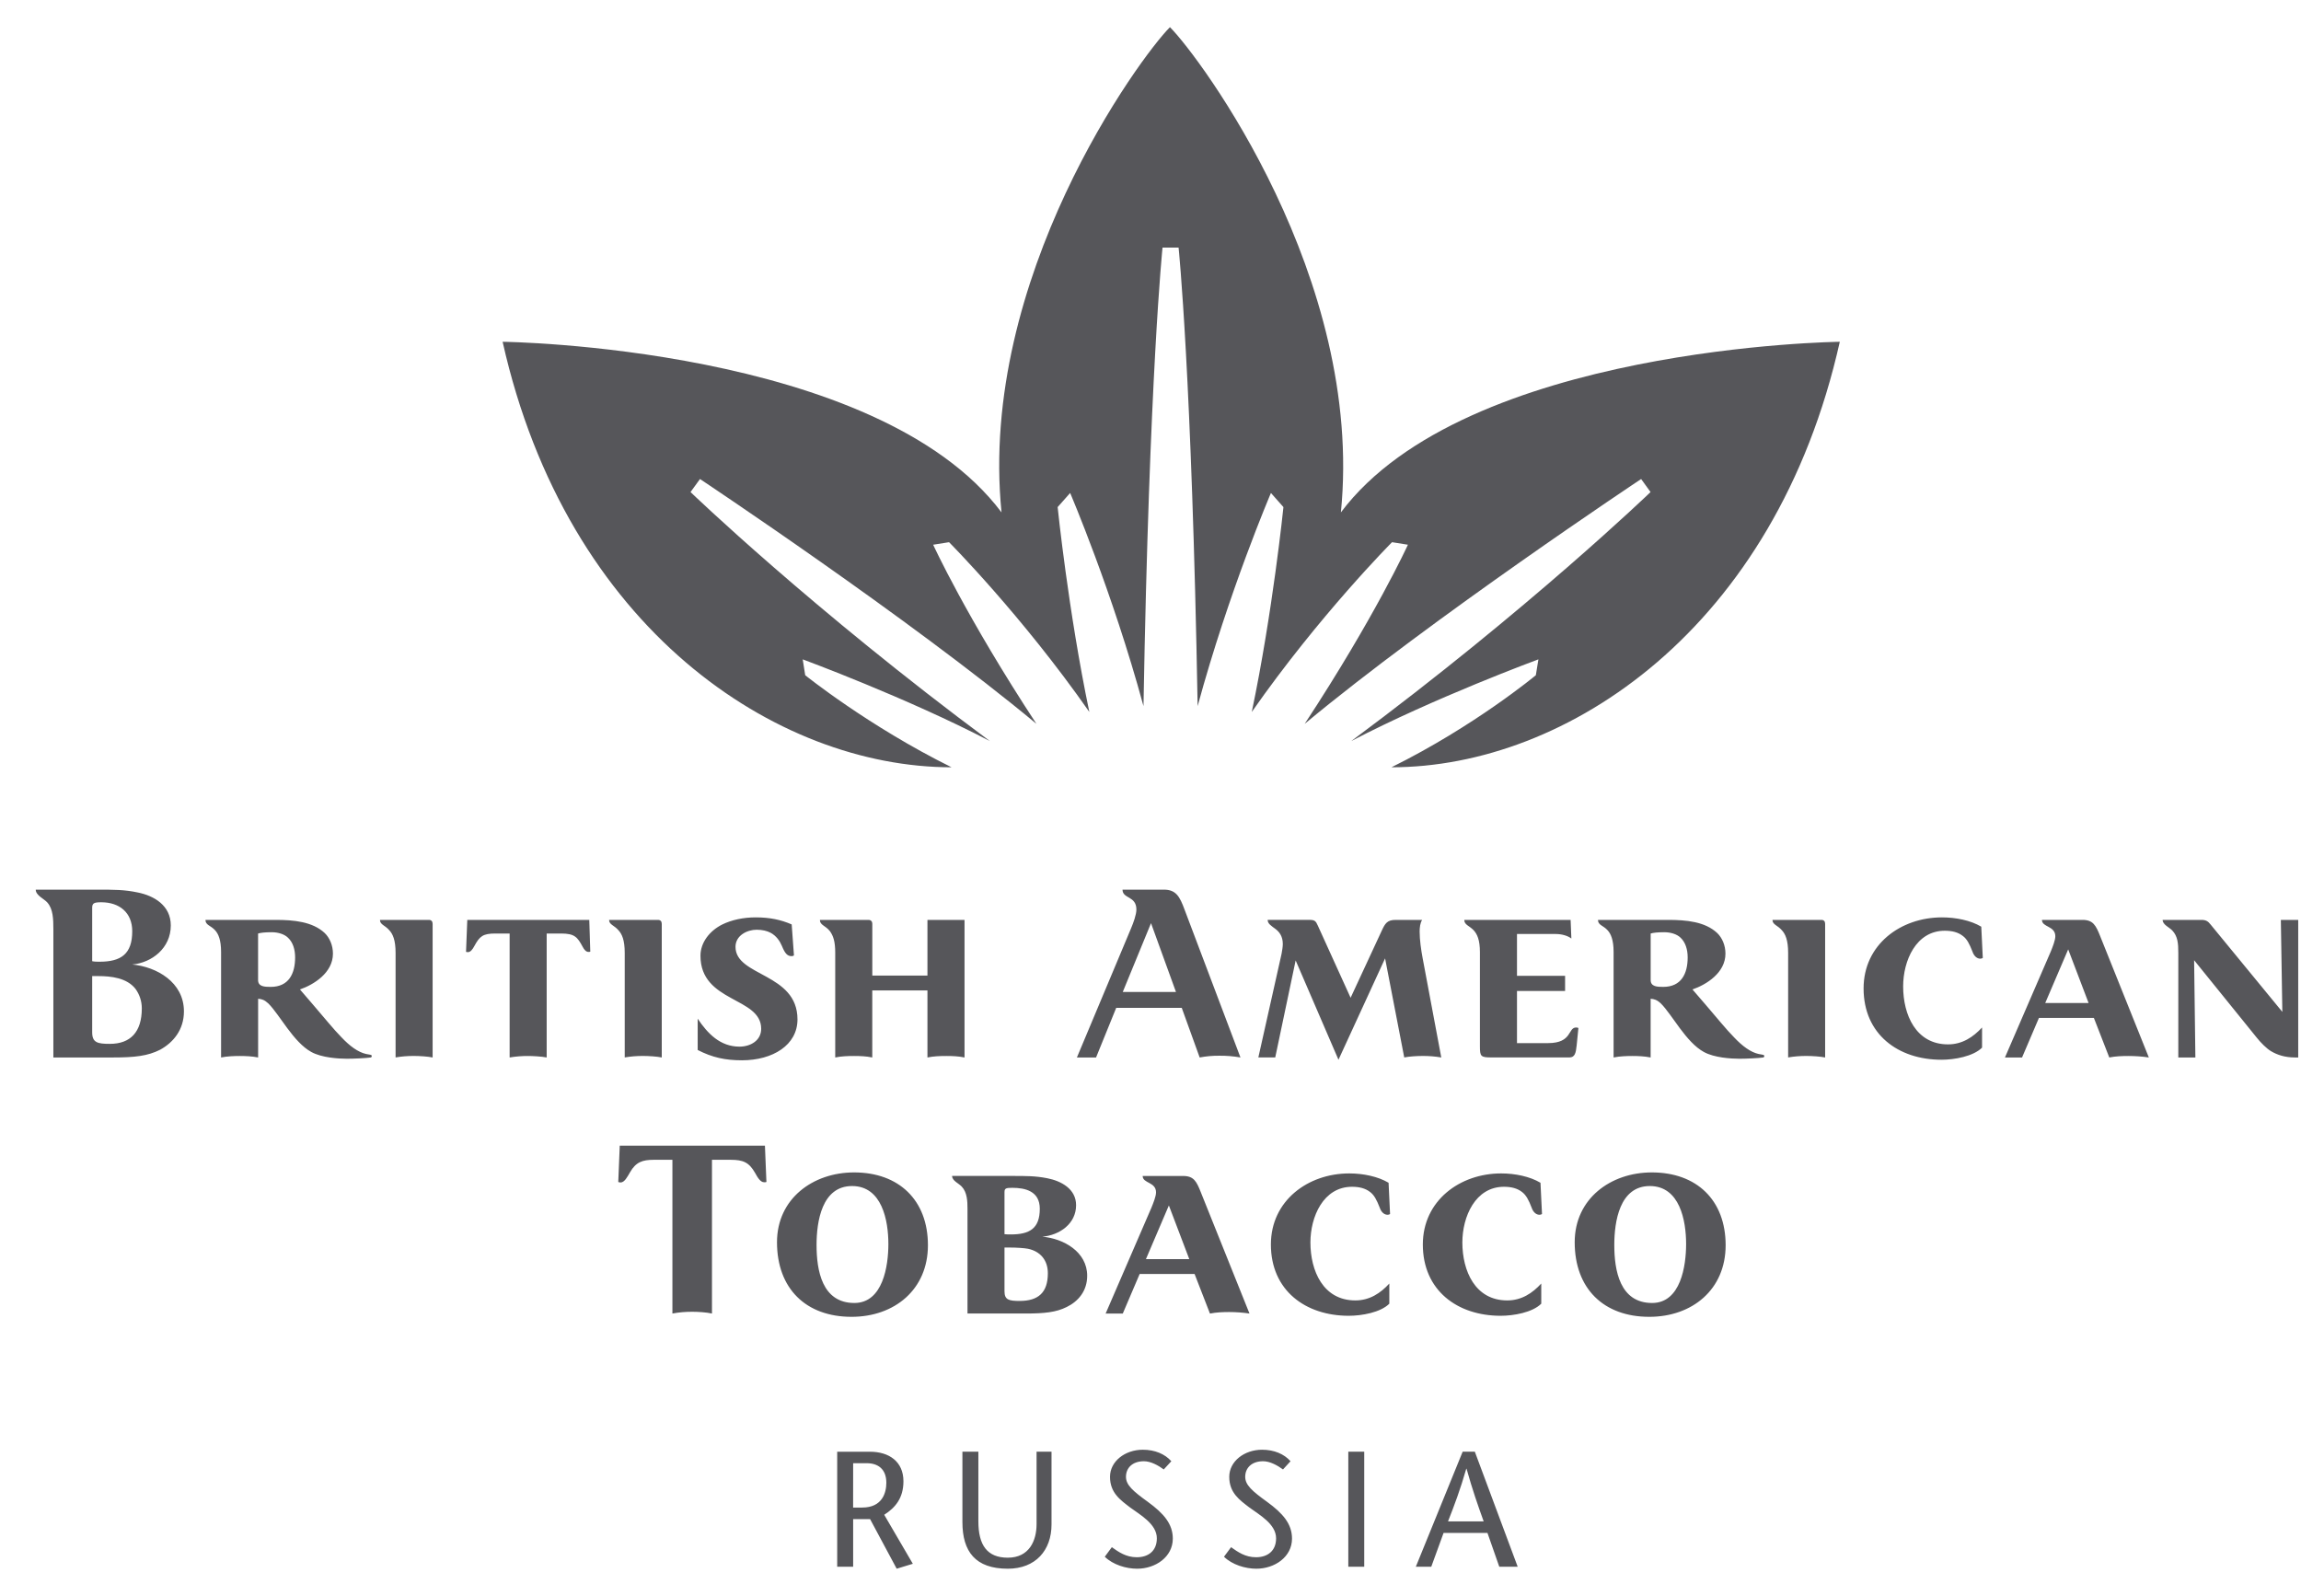 <svg xmlns="http://www.w3.org/2000/svg" width="62" height="43" viewBox="0 0 62 43" fill="none"><path fill-rule="evenodd" clip-rule="evenodd" d="M22.988 39.425H23.355C23.644 39.425 23.882 39.571 23.882 39.952C23.882 40.213 23.78 40.62 23.231 40.62H22.987L22.988 39.425ZM22.558 42.214H22.988V40.931H23.444L24.161 42.268L24.596 42.135L23.825 40.815C24.121 40.625 24.343 40.368 24.343 39.912C24.343 39.376 23.949 39.116 23.443 39.116H22.558L22.558 42.214ZM25.932 39.115V41.01C25.932 41.807 26.282 42.268 27.155 42.268C27.903 42.268 28.333 41.772 28.333 41.077V39.115H27.93V41.068C27.93 41.511 27.734 41.971 27.155 41.971C26.601 41.971 26.362 41.635 26.362 40.993V39.115H25.932ZM31.561 39.372C31.388 39.177 31.118 39.062 30.794 39.062C30.311 39.062 29.909 39.376 29.909 39.792C29.909 40.23 30.197 40.421 30.454 40.62C30.706 40.807 31.171 41.06 31.171 41.448C31.171 41.794 30.936 41.959 30.631 41.959C30.339 41.959 30.14 41.816 29.958 41.688L29.768 41.945C29.99 42.162 30.343 42.268 30.64 42.268C31.137 42.268 31.601 41.949 31.601 41.457C31.601 41.059 31.353 40.776 30.928 40.466C30.53 40.178 30.339 40.014 30.339 39.792C30.339 39.554 30.512 39.372 30.822 39.372C31.007 39.372 31.207 39.483 31.357 39.593L31.561 39.372ZM34.773 39.372C34.601 39.177 34.331 39.062 34.007 39.062C33.525 39.062 33.122 39.376 33.122 39.792C33.122 40.23 33.409 40.421 33.666 40.62C33.918 40.807 34.384 41.06 34.384 41.448C34.384 41.794 34.149 41.959 33.843 41.959C33.552 41.959 33.352 41.816 33.171 41.688L32.98 41.945C33.202 42.162 33.556 42.268 33.852 42.268C34.348 42.268 34.813 41.949 34.813 41.457C34.813 41.059 34.566 40.776 34.141 40.466C33.742 40.178 33.552 40.014 33.552 39.792C33.552 39.554 33.724 39.372 34.034 39.372C34.219 39.372 34.419 39.483 34.57 39.593L34.773 39.372ZM36.759 42.214V39.115H36.33V42.214H36.759ZM39.411 39.115L38.149 42.215H38.565L38.897 41.303H40.079L40.398 42.215H40.894L39.739 39.115H39.411ZM39.017 40.992C39.186 40.563 39.348 40.133 39.508 39.575H39.516C39.672 40.133 39.822 40.563 39.977 40.992H39.017Z" fill="#56565A"></path><path fill-rule="evenodd" clip-rule="evenodd" d="M37.492 20.674C42.208 20.674 47.84 16.945 49.573 9.209C49.573 9.209 39.495 9.324 36.13 13.806C36.763 7.494 32.335 1.544 31.524 0.732C30.711 1.544 26.354 7.494 26.986 13.806C23.622 9.324 13.543 9.209 13.543 9.209C15.277 16.945 20.925 20.674 25.64 20.674C23.399 19.565 21.696 18.193 21.696 18.193L21.629 17.766C21.629 17.766 24.425 18.796 26.671 19.967C21.891 16.422 18.606 13.258 18.606 13.258L18.861 12.907C18.861 12.907 24.489 16.646 27.926 19.503C26.029 16.614 25.144 14.677 25.144 14.677L25.572 14.609C25.572 14.609 27.536 16.582 29.352 19.183C28.787 16.486 28.498 13.663 28.498 13.663L28.835 13.283C28.835 13.283 29.973 15.94 30.811 19.026C30.968 10.103 31.324 6.672 31.324 6.672H31.757C31.757 6.672 32.113 10.103 32.27 19.026C33.108 15.94 34.245 13.283 34.245 13.283L34.582 13.663C34.582 13.663 34.294 16.486 33.729 19.183C35.544 16.582 37.508 14.609 37.508 14.609L37.936 14.677C37.936 14.677 37.052 16.614 35.155 19.503C38.591 16.646 44.22 12.907 44.22 12.907L44.474 13.258C44.474 13.258 41.189 16.421 36.41 19.967C38.656 18.795 41.452 17.766 41.452 17.766L41.383 18.193C41.384 18.193 39.734 19.565 37.492 20.674Z" fill="#56565A"></path><path fill-rule="evenodd" clip-rule="evenodd" d="M20.651 31.848L20.611 30.87H16.699L16.659 31.848C16.678 31.856 16.699 31.86 16.72 31.861C16.828 31.861 16.903 31.712 16.978 31.583C17.134 31.312 17.31 31.25 17.616 31.25H18.118V35.392C18.297 35.359 18.479 35.343 18.661 35.345C18.804 35.345 19.028 35.358 19.184 35.392V31.25H19.687C20.026 31.25 20.183 31.319 20.346 31.604C20.413 31.726 20.488 31.855 20.59 31.855C20.611 31.855 20.63 31.855 20.651 31.848ZM23.937 33.519C23.937 34.102 23.794 35.108 23.02 35.108C22.151 35.108 22.002 34.232 22.002 33.546C22.002 32.914 22.144 31.957 22.959 31.957C23.767 31.957 23.937 32.887 23.937 33.519ZM25.003 33.552C25.003 32.337 24.221 31.59 23.013 31.59C21.906 31.59 20.936 32.296 20.936 33.471C20.936 34.72 21.716 35.481 22.945 35.481C24.1 35.481 25.003 34.748 25.003 33.552ZM28.234 34.307C28.234 34.829 27.976 35.053 27.474 35.053C27.189 35.053 27.066 35.026 27.066 34.795V33.614H27.202C27.386 33.614 27.602 33.628 27.698 33.647C28.024 33.715 28.234 33.946 28.234 34.307ZM28.017 32.569C28.017 33.105 27.739 33.261 27.236 33.261C27.175 33.261 27.121 33.261 27.066 33.254V32.12C27.066 32.018 27.107 32.005 27.277 32.005C27.623 32.005 28.017 32.093 28.017 32.569ZM29.294 34.374C29.294 33.729 28.655 33.37 28.085 33.322C28.547 33.281 28.995 32.976 28.995 32.473C28.995 32.038 28.601 31.821 28.214 31.746C27.901 31.685 27.657 31.685 27.263 31.685H25.654C25.654 31.814 25.83 31.882 25.913 31.971C26.061 32.127 26.069 32.364 26.069 32.575V35.392H27.629C28.146 35.392 28.458 35.358 28.743 35.216C29.05 35.066 29.294 34.788 29.294 34.374ZM32.045 33.926H30.877L31.495 32.48L32.045 33.926ZM33.667 35.392L32.357 32.127C32.242 31.835 32.167 31.686 31.882 31.686H30.789C30.789 31.89 31.149 31.842 31.149 32.127C31.149 32.236 31.074 32.419 31.027 32.535L29.791 35.393H30.253L30.708 34.327H32.188L32.602 35.393C32.772 35.359 32.956 35.352 33.119 35.352C33.301 35.352 33.484 35.366 33.667 35.392ZM37.455 32.711L37.415 31.869C37.13 31.699 36.729 31.617 36.356 31.617C35.242 31.617 34.244 32.351 34.244 33.532C34.244 34.768 35.174 35.453 36.342 35.453C36.688 35.453 37.198 35.365 37.435 35.127V34.584C37.198 34.843 36.906 35.039 36.519 35.039C35.65 35.039 35.309 34.238 35.309 33.478C35.309 32.785 35.656 31.977 36.43 31.977C36.627 31.977 36.79 32.018 36.919 32.119C37.028 32.202 37.095 32.33 37.177 32.541C37.218 32.663 37.299 32.731 37.388 32.731C37.415 32.731 37.435 32.724 37.455 32.711ZM41.549 32.711L41.508 31.869C41.223 31.699 40.822 31.617 40.449 31.617C39.335 31.617 38.338 32.351 38.338 33.532C38.338 34.768 39.267 35.453 40.435 35.453C40.782 35.453 41.291 35.365 41.529 35.127V34.584C41.291 34.843 40.999 35.039 40.612 35.039C39.743 35.039 39.403 34.238 39.403 33.478C39.403 32.785 39.75 31.977 40.524 31.977C40.721 31.977 40.884 32.018 41.013 32.119C41.121 32.202 41.19 32.33 41.27 32.541C41.312 32.663 41.393 32.731 41.481 32.731C41.508 32.731 41.528 32.724 41.549 32.711ZM45.432 33.519C45.432 34.102 45.289 35.108 44.516 35.108C43.646 35.108 43.497 34.232 43.497 33.546C43.497 32.914 43.639 31.957 44.454 31.957C45.262 31.957 45.432 32.887 45.432 33.519ZM46.497 33.552C46.497 32.337 45.717 31.59 44.508 31.59C43.401 31.59 42.43 32.296 42.43 33.471C42.43 34.72 43.211 35.481 44.44 35.481C45.595 35.481 46.497 34.748 46.497 33.552ZM3.821 27.169C3.821 27.807 3.516 28.126 2.959 28.126C2.626 28.126 2.484 28.092 2.484 27.814V26.3H2.647C2.993 26.3 3.421 26.348 3.652 26.646C3.762 26.798 3.821 26.981 3.821 27.169ZM3.563 25.091C3.563 25.703 3.265 25.913 2.681 25.913C2.613 25.913 2.552 25.913 2.484 25.899V24.459C2.484 24.337 2.532 24.311 2.728 24.311C3.217 24.311 3.563 24.588 3.563 25.091ZM4.956 27.251C4.956 26.462 4.216 26.049 3.563 25.988C4.093 25.94 4.602 25.546 4.602 24.935C4.602 24.399 4.154 24.134 3.706 24.046C3.353 23.971 3.068 23.971 2.62 23.971H0.963C0.963 24.127 1.187 24.216 1.275 24.317C1.431 24.494 1.438 24.759 1.438 25.051V28.493H3.041C3.631 28.493 3.984 28.453 4.317 28.283C4.663 28.092 4.956 27.753 4.956 27.251ZM7.952 25.797C7.952 26.231 7.783 26.591 7.294 26.591C7.131 26.591 6.954 26.585 6.954 26.408V25.153C7.022 25.132 7.138 25.118 7.321 25.118C7.497 25.118 7.667 25.172 7.762 25.268C7.892 25.39 7.952 25.58 7.952 25.797ZM10.017 28.453C10.017 28.432 10.003 28.425 9.976 28.419C9.936 28.411 9.902 28.405 9.861 28.398C9.651 28.351 9.426 28.188 9.202 27.95C8.992 27.739 8.727 27.407 8.421 27.054L8.082 26.66C8.455 26.531 8.971 26.212 8.971 25.695C8.971 25.472 8.883 25.268 8.748 25.139C8.421 24.833 7.913 24.786 7.43 24.786H5.536C5.536 24.929 5.679 24.935 5.794 25.064C5.882 25.158 5.957 25.322 5.957 25.648V28.493C6.12 28.459 6.317 28.453 6.466 28.453C6.602 28.453 6.792 28.459 6.955 28.493V26.911C7.05 26.918 7.124 26.938 7.233 27.04C7.539 27.346 7.905 28.079 8.387 28.344C8.666 28.5 9.127 28.527 9.345 28.527C9.514 28.527 9.861 28.513 9.99 28.493C10.01 28.486 10.017 28.473 10.017 28.453ZM11.657 28.493V24.894C11.657 24.826 11.623 24.786 11.556 24.786H10.238C10.238 24.915 10.374 24.929 10.489 25.064C10.584 25.166 10.659 25.328 10.659 25.675V28.492C10.823 28.464 10.989 28.451 11.155 28.452C11.311 28.453 11.521 28.465 11.657 28.493ZM15.905 25.642L15.878 24.786H12.591L12.557 25.648C12.571 25.648 12.591 25.655 12.605 25.655C12.679 25.655 12.733 25.58 12.781 25.491C12.924 25.227 13.012 25.153 13.345 25.153H13.732V28.493C13.898 28.465 14.066 28.452 14.234 28.453C14.35 28.453 14.594 28.465 14.73 28.493V25.153H15.117C15.484 25.153 15.558 25.248 15.701 25.513C15.742 25.594 15.796 25.649 15.857 25.649C15.878 25.648 15.891 25.648 15.905 25.642ZM17.831 28.493V24.894C17.831 24.826 17.797 24.786 17.729 24.786H16.412C16.412 24.915 16.548 24.929 16.663 25.064C16.759 25.166 16.833 25.328 16.833 25.675V28.492C16.997 28.464 17.163 28.451 17.329 28.452C17.485 28.453 17.695 28.465 17.831 28.493ZM21.488 27.467C21.488 26.212 19.818 26.314 19.818 25.512C19.818 25.206 20.13 25.051 20.388 25.051C20.544 25.051 20.673 25.085 20.762 25.132C20.918 25.214 21.013 25.357 21.067 25.485C21.148 25.682 21.209 25.763 21.332 25.763C21.354 25.763 21.375 25.756 21.393 25.743L21.332 24.908C21.034 24.779 20.735 24.718 20.361 24.718C20.029 24.718 19.715 24.786 19.465 24.908C19.119 25.079 18.874 25.398 18.874 25.751C18.874 27.02 20.51 26.857 20.51 27.72C20.51 28.039 20.218 28.201 19.926 28.201C19.41 28.201 19.071 27.855 18.799 27.448V28.291C19.194 28.494 19.54 28.569 19.994 28.569C20.822 28.568 21.488 28.16 21.488 27.467ZM25.989 28.493V24.786H24.99V26.286H23.504V24.887C23.504 24.833 23.47 24.786 23.402 24.786H22.092C22.092 24.929 22.241 24.935 22.363 25.091C22.451 25.214 22.505 25.364 22.505 25.669V28.493C22.668 28.459 22.844 28.453 23.014 28.453C23.177 28.453 23.34 28.459 23.503 28.493V26.687H24.99V28.493C25.153 28.459 25.329 28.453 25.499 28.453C25.663 28.453 25.826 28.459 25.989 28.493ZM31.686 26.727H30.253L31.014 24.874L31.686 26.727ZM33.424 28.493L31.917 24.507C31.787 24.154 31.686 23.971 31.36 23.971H30.246C30.246 24.222 30.62 24.134 30.62 24.507C30.62 24.644 30.538 24.867 30.477 25.011L29.017 28.493H29.533L30.076 27.156H31.842L32.325 28.493C32.499 28.46 32.676 28.444 32.853 28.446C33.044 28.444 33.235 28.459 33.424 28.493ZM38.835 28.493L38.333 25.818C38.292 25.601 38.252 25.328 38.252 25.099C38.252 24.997 38.265 24.867 38.32 24.786H37.606C37.376 24.786 37.321 24.881 37.227 25.085L36.392 26.884L35.509 24.941C35.454 24.813 35.421 24.785 35.279 24.785H34.157C34.157 24.893 34.259 24.948 34.376 25.037C34.47 25.111 34.565 25.226 34.565 25.437C34.565 25.505 34.545 25.634 34.531 25.702L33.906 28.492H34.361L34.911 25.878L36.065 28.554L37.321 25.823L37.837 28.492C37.972 28.465 38.176 28.452 38.346 28.452C38.51 28.452 38.674 28.465 38.835 28.493ZM42.53 27.698C42.511 27.69 42.49 27.686 42.469 27.685C42.239 27.685 42.374 28.106 41.71 28.106H40.875V26.701H42.171V26.293H40.875V25.166H41.92C42.083 25.166 42.246 25.214 42.34 25.288L42.32 24.786H39.455C39.455 24.921 39.591 24.942 39.706 25.064C39.801 25.166 39.876 25.322 39.876 25.655V28.187C39.876 28.465 39.896 28.492 40.188 28.492H42.286C42.436 28.492 42.462 28.37 42.483 28.167L42.53 27.698ZM45.474 25.797C45.474 26.231 45.305 26.591 44.815 26.591C44.653 26.591 44.477 26.585 44.477 26.408V25.153C44.544 25.132 44.66 25.118 44.843 25.118C45.02 25.118 45.189 25.172 45.285 25.268C45.413 25.39 45.474 25.58 45.474 25.797ZM47.538 28.453C47.538 28.432 47.524 28.425 47.497 28.419C47.456 28.411 47.422 28.405 47.382 28.398C47.172 28.351 46.948 28.188 46.724 27.95C46.514 27.739 46.248 27.407 45.943 27.054L45.603 26.66C45.977 26.531 46.492 26.212 46.492 25.695C46.492 25.472 46.404 25.268 46.269 25.139C45.943 24.833 45.433 24.786 44.951 24.786H43.057C43.057 24.929 43.2 24.935 43.315 25.064C43.403 25.158 43.478 25.322 43.478 25.648V28.493C43.641 28.459 43.838 28.453 43.987 28.453C44.123 28.453 44.313 28.459 44.476 28.493V26.911C44.571 26.918 44.646 26.938 44.754 27.04C45.06 27.346 45.426 28.079 45.909 28.344C46.187 28.5 46.649 28.527 46.866 28.527C47.036 28.527 47.383 28.513 47.511 28.493C47.531 28.486 47.538 28.473 47.538 28.453ZM49.178 28.493V24.894C49.178 24.826 49.145 24.786 49.077 24.786H47.759C47.759 24.915 47.895 24.929 48.011 25.064C48.106 25.166 48.181 25.328 48.181 25.675V28.492C48.344 28.464 48.51 28.451 48.676 28.452C48.832 28.453 49.043 28.465 49.178 28.493ZM53.426 25.811L53.385 24.969C53.101 24.799 52.7 24.718 52.327 24.718C51.212 24.718 50.214 25.451 50.214 26.632C50.214 27.867 51.144 28.554 52.313 28.554C52.659 28.554 53.168 28.465 53.406 28.228V27.685C53.168 27.942 52.876 28.14 52.489 28.14C51.62 28.14 51.28 27.338 51.28 26.578C51.28 25.885 51.627 25.078 52.401 25.078C52.598 25.078 52.761 25.118 52.89 25.22C52.999 25.301 53.066 25.43 53.148 25.641C53.188 25.762 53.271 25.831 53.358 25.831C53.382 25.831 53.406 25.825 53.426 25.811ZM56.277 27.026H55.108L55.727 25.58L56.277 27.026ZM57.9 28.493L56.59 25.227C56.474 24.935 56.399 24.786 56.113 24.786H55.02C55.02 24.989 55.38 24.942 55.38 25.227C55.38 25.336 55.306 25.519 55.259 25.635L54.023 28.493H54.484L54.939 27.427H56.419L56.834 28.493C57.003 28.459 57.185 28.453 57.349 28.453C57.533 28.453 57.716 28.465 57.9 28.493ZM61.925 28.493V24.786H61.457L61.497 27.264L59.562 24.908C59.494 24.82 59.433 24.786 59.318 24.786H58.272C58.272 24.915 58.448 24.983 58.531 25.071C58.679 25.227 58.694 25.418 58.694 25.675V28.493H59.154L59.12 25.872L60.811 27.963C60.913 28.092 61.076 28.255 61.191 28.323C61.362 28.425 61.572 28.493 61.837 28.493H61.925Z" fill="#56565A"></path></svg>